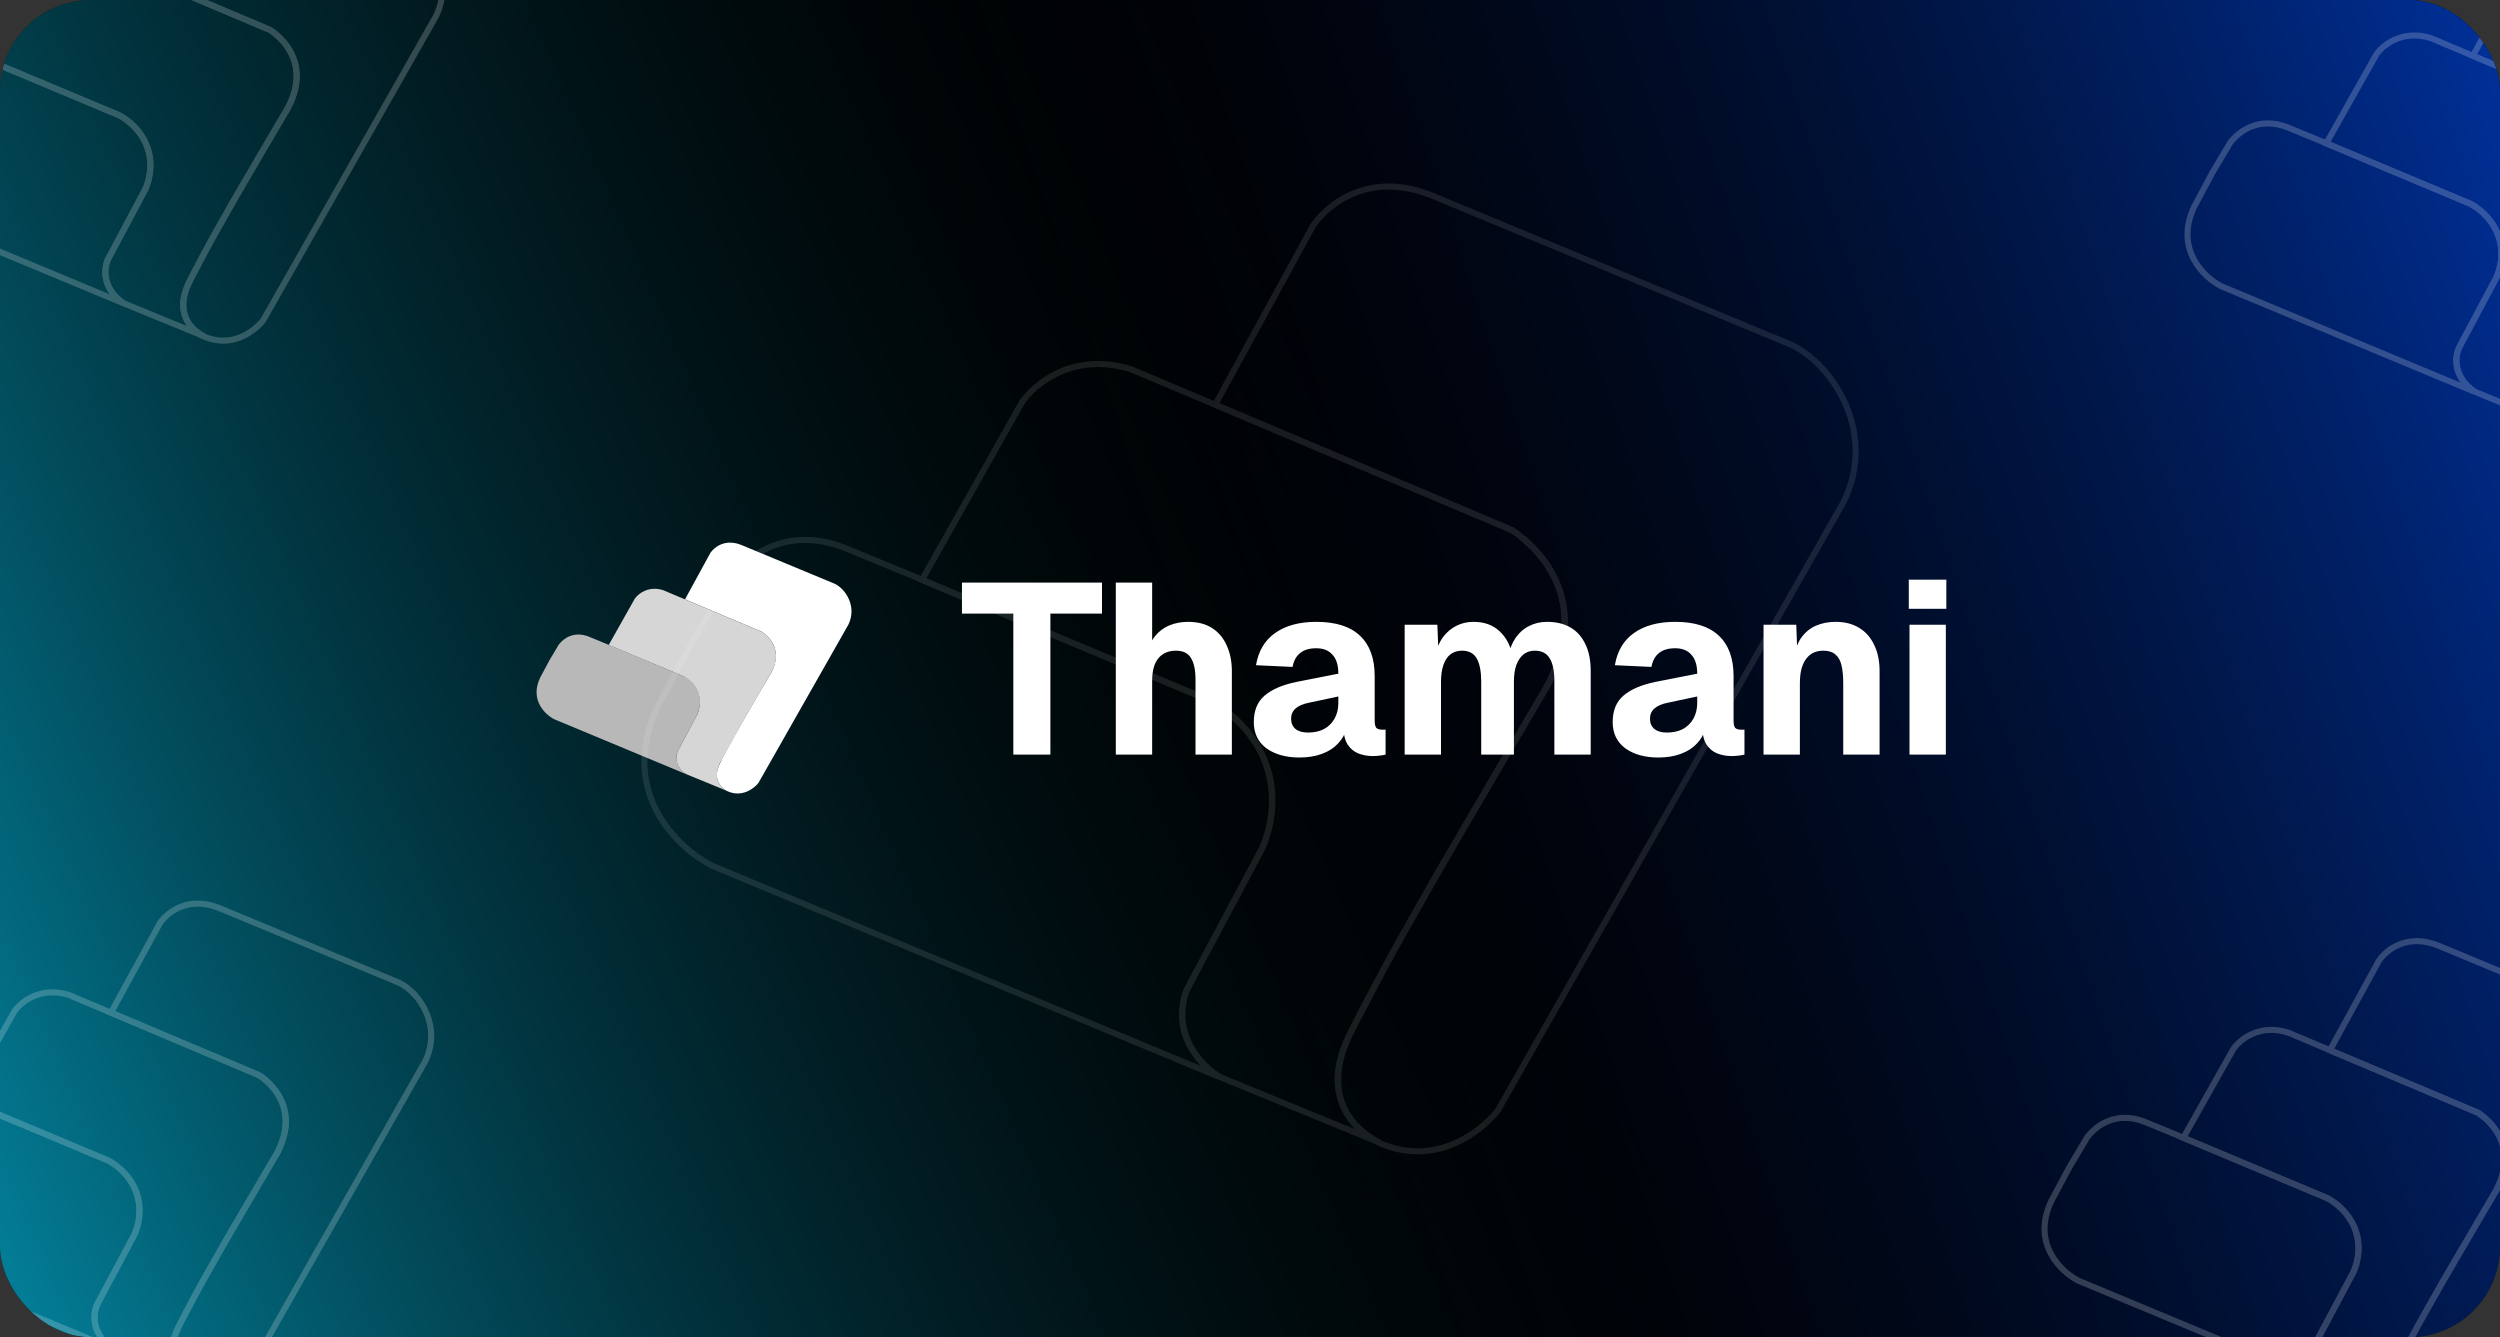 <svg width="2064" height="1104" viewBox="0 0 2064 1104" fill="none" xmlns="http://www.w3.org/2000/svg">
<rect x="0" y="0" width="2064" height="1104" fill="#333333" stroke="none"/>
<g clip-path="url(#clip0_83_32)">
<rect width="2064" height="1104" rx="75" fill="black"/>
<rect width="2064" height="1104" rx="75" fill="url(#paint0_linear_83_32)"/>
<rect width="2064" height="1104" rx="75" fill="url(#paint1_linear_83_32)"/>
<path d="M836.6 623V506.6H794.2V481H909.8V506.6H867.2V623H836.6ZM921.216 623V481H951.216V540.8H947.216C948.282 534.533 950.349 529.4 953.416 525.4C956.616 521.4 960.549 518.4 965.216 516.4C970.016 514.4 975.216 513.4 980.816 513.4C988.816 513.4 995.482 515.133 1000.82 518.6C1006.15 522.067 1010.15 526.867 1012.82 533C1015.62 539.133 1017.02 546.133 1017.02 554V623H987.016V561.2C987.016 553.2 985.749 547.2 983.216 543.2C980.816 539.2 976.682 537.2 970.816 537.2C964.682 537.2 959.882 539.267 956.416 543.4C952.949 547.533 951.216 553.733 951.216 562V623H921.216ZM1072.74 625.4C1061.68 625.4 1052.61 622.867 1045.54 617.8C1038.61 612.6 1035.14 605.4 1035.14 596.2C1035.14 586.733 1038.08 579.467 1043.94 574.4C1049.94 569.2 1058.74 565.4 1070.34 563L1104.94 556.2C1104.94 549.267 1103.34 544.067 1100.14 540.6C1097.08 537 1092.61 535.2 1086.74 535.2C1081.01 535.2 1076.54 536.533 1073.34 539.2C1070.14 541.733 1068.08 545.533 1067.14 550.6L1036.94 549.2C1038.94 537.467 1044.21 528.6 1052.74 522.6C1061.41 516.467 1072.74 513.4 1086.74 513.4C1102.74 513.4 1114.74 517.2 1122.74 524.8C1130.88 532.4 1134.94 543.533 1134.94 558.2V594.8C1134.94 597.867 1135.41 599.933 1136.34 601C1137.41 601.933 1138.94 602.4 1140.94 602.4H1143.94V623C1143.01 623.267 1141.48 623.533 1139.34 623.8C1137.34 624.067 1135.34 624.2 1133.34 624.2C1129.08 624.2 1125.08 623.467 1121.34 622C1117.74 620.533 1114.81 618.067 1112.54 614.6C1110.28 611 1109.14 605.933 1109.14 599.4L1111.74 601.4C1110.41 606.2 1108.01 610.4 1104.54 614C1101.21 617.6 1096.81 620.4 1091.34 622.4C1086.01 624.4 1079.81 625.4 1072.74 625.4ZM1079.94 604.8C1084.88 604.8 1089.21 603.867 1092.94 602C1096.68 600 1099.61 597.133 1101.74 593.4C1103.88 589.667 1104.94 585.267 1104.94 580.2V575L1080.54 580.2C1075.74 581.133 1072.08 582.733 1069.54 585C1067.14 587.133 1065.94 589.933 1065.94 593.4C1065.94 597 1067.14 599.8 1069.54 601.8C1071.94 603.8 1075.41 604.8 1079.94 604.8ZM1159.69 623V515.8H1186.69L1187.69 541.6L1184.89 540.4C1186.36 534.667 1188.56 529.8 1191.49 525.8C1194.56 521.8 1198.23 518.733 1202.49 516.6C1206.76 514.467 1211.43 513.4 1216.49 513.4C1225.43 513.4 1232.63 516 1238.09 521.2C1243.69 526.4 1247.29 533.4 1248.89 542.2L1245.09 542.4C1246.29 536.133 1248.36 530.867 1251.29 526.6C1254.36 522.2 1258.09 518.933 1262.49 516.8C1266.89 514.533 1271.83 513.4 1277.29 513.4C1284.76 513.4 1291.16 514.933 1296.49 518C1301.83 521.067 1305.96 525.667 1308.89 531.8C1311.83 537.8 1313.29 545.2 1313.29 554V623H1283.29V562.4C1283.29 554 1282.03 547.733 1279.49 543.6C1276.96 539.333 1272.83 537.2 1267.09 537.2C1263.49 537.2 1260.43 538.2 1257.89 540.2C1255.36 542.2 1253.36 545.133 1251.89 549C1250.56 552.733 1249.89 557.333 1249.89 562.8V623H1222.89V562.8C1222.89 554.533 1221.69 548.2 1219.29 543.8C1216.89 539.4 1212.76 537.2 1206.89 537.2C1203.29 537.2 1200.16 538.2 1197.49 540.2C1194.96 542.2 1193.03 545.133 1191.69 549C1190.36 552.867 1189.69 557.467 1189.69 562.8V623H1159.69ZM1369.03 625.4C1357.96 625.4 1348.9 622.867 1341.83 617.8C1334.9 612.6 1331.43 605.4 1331.43 596.2C1331.43 586.733 1334.36 579.467 1340.23 574.4C1346.23 569.2 1355.03 565.4 1366.63 563L1401.23 556.2C1401.23 549.267 1399.63 544.067 1396.43 540.6C1393.36 537 1388.9 535.2 1383.03 535.2C1377.3 535.2 1372.83 536.533 1369.63 539.2C1366.43 541.733 1364.36 545.533 1363.43 550.6L1333.23 549.2C1335.23 537.467 1340.5 528.6 1349.03 522.6C1357.7 516.467 1369.03 513.4 1383.03 513.4C1399.03 513.4 1411.03 517.2 1419.03 524.8C1427.16 532.4 1431.23 543.533 1431.23 558.2V594.8C1431.23 597.867 1431.7 599.933 1432.63 601C1433.7 601.933 1435.23 602.4 1437.23 602.4H1440.23V623C1439.3 623.267 1437.76 623.533 1435.63 623.8C1433.63 624.067 1431.63 624.2 1429.63 624.2C1425.36 624.2 1421.36 623.467 1417.63 622C1414.03 620.533 1411.1 618.067 1408.83 614.6C1406.56 611 1405.43 605.933 1405.43 599.4L1408.03 601.4C1406.7 606.2 1404.3 610.4 1400.83 614C1397.5 617.6 1393.1 620.4 1387.63 622.4C1382.3 624.4 1376.1 625.4 1369.03 625.4ZM1376.23 604.8C1381.16 604.8 1385.5 603.867 1389.23 602C1392.96 600 1395.9 597.133 1398.03 593.4C1400.16 589.667 1401.23 585.267 1401.23 580.2V575L1376.83 580.2C1372.03 581.133 1368.36 582.733 1365.83 585C1363.43 587.133 1362.23 589.933 1362.23 593.4C1362.23 597 1363.43 599.8 1365.83 601.8C1368.23 603.8 1371.7 604.8 1376.23 604.8ZM1455.98 623V515.8H1482.98L1484.18 547.2L1480.38 546.2C1481.45 538.2 1483.58 531.8 1486.78 527C1490.11 522.2 1494.25 518.733 1499.18 516.6C1504.11 514.467 1509.51 513.4 1515.38 513.4C1523.11 513.4 1529.65 515.067 1534.98 518.4C1540.45 521.733 1544.58 526.467 1547.38 532.6C1550.31 538.6 1551.78 545.733 1551.78 554V623H1521.78V564C1521.78 558.267 1521.31 553.4 1520.38 549.4C1519.45 545.4 1517.78 542.4 1515.38 540.4C1512.98 538.267 1509.65 537.2 1505.38 537.2C1499.11 537.2 1494.31 539.533 1490.98 544.2C1487.65 548.733 1485.98 555.333 1485.98 564V623H1455.98ZM1576.49 623V515.8H1606.49V623H1576.49ZM1575.89 502.6V478.6H1606.89V502.6H1575.89Z" fill="white"/>
<path d="M586.512 456.436L565.523 494.833L629.222 521.738C642.698 531.276 642.533 543.974 636.973 554.884C624.66 575.717 598.504 620.16 593.438 632.224C588.408 644.204 596.187 651.243 600.859 653.332C612.864 658.609 622.791 650.803 626.254 646.241L700.461 515.637C707.716 500.631 697.987 486.119 689.247 481.996L612.237 450.005C599.045 444.563 589.975 451.379 586.512 456.436Z" fill="white"/>
<path d="M564.415 558.347L502.741 532.457L485.921 525.531C473.652 520.782 465.143 527.18 461.351 532.127L453.6 545.155L445.85 559.666C437.275 577.872 450.082 590.009 457.558 593.801L566.064 638.985C556.5 631.894 558.149 623.319 559.468 620.351L575.464 590.338C583.214 572.364 570.187 560.821 564.415 558.347Z" fill="#B8B8B8"/>
<path d="M524.013 494.364L502.575 532.457L564.414 558.347C580.509 567.582 578.706 583.083 575.792 589.679L559.467 620.351C555.773 630.113 562.655 636.951 566.558 639.15L600.693 653.167C588.292 646.571 591.907 635.001 594.426 629.915L613.885 594.791L636.312 556.038C646.984 538.202 635.487 525.751 629.221 521.738L547.594 487.273C535.193 483.316 526.706 490.352 524.013 494.364Z" fill="#D6D6D6"/>
<g opacity="0.2">
<path d="M2081.98 -27.776L2041.62 46.063L2164.12 97.805C2190.03 116.147 2189.72 140.566 2179.02 161.546C2155.34 201.609 2105.04 287.076 2095.3 310.277C2085.63 333.315 2100.59 346.852 2109.57 350.869C2132.66 361.017 2151.75 346.006 2158.41 337.232L2301.12 86.071C2315.07 57.213 2296.36 29.306 2279.55 21.378L2131.45 -40.144C2106.08 -50.609 2088.64 -37.501 2081.98 -27.776Z" stroke="white" stroke-width="5"/>
<path d="M1961.8 45.162L1920.57 118.417L2039.49 168.206C2070.44 185.965 2066.98 215.774 2061.37 228.459L2029.98 287.444C2022.87 306.218 2036.11 319.368 2043.61 323.596L2109.26 350.551C2085.41 337.867 2092.36 315.617 2097.21 305.837L2114.88 272.172L2134.22 237.922L2177.76 163.766C2197.96 128.832 2176.17 105.521 2164.12 97.804L2007.14 31.526C1983.3 23.915 1966.98 37.445 1961.8 45.162Z" stroke="white" stroke-width="5"/>
<path d="M2039.49 168.206L1920.89 118.417L1888.54 105.098C1864.95 95.965 1848.58 108.27 1841.29 117.783L1826.38 142.836L1811.48 170.743C1794.99 205.753 1819.62 229.093 1834 236.387L2042.66 323.279C2024.27 309.643 2027.44 293.152 2029.98 287.444L2060.74 229.728C2075.64 195.161 2049.87 173.229 2039.49 168.206Z" stroke="white" stroke-width="5"/>
</g>
<g opacity="0.1">
<path d="M1083.97 186.448L1003.24 334.126L1248.24 437.609C1300.07 474.294 1299.44 523.131 1278.05 565.092C1230.69 645.219 1130.09 816.153 1110.61 862.554C1091.26 908.629 1121.18 935.703 1139.15 943.737C1185.32 964.033 1223.5 934.012 1236.82 916.465L1522.24 414.142C1550.14 356.425 1512.72 300.612 1479.11 284.756L1182.91 161.712C1132.17 140.782 1097.29 166.997 1083.97 186.448Z" stroke="white" stroke-width="5"/>
<path d="M843.594 332.324L761.142 478.835L998.985 578.411C1060.89 613.929 1053.95 673.548 1042.75 698.918L979.957 816.888C965.75 854.435 992.22 880.735 1007.23 889.192L1138.52 943.103C1090.82 917.733 1104.73 873.235 1114.42 853.674L1149.76 786.343L1188.45 717.845L1275.52 569.532C1315.93 499.664 1272.35 453.042 1248.24 437.609L934.292 305.051C886.596 289.83 853.953 316.891 843.594 332.324Z" stroke="white" stroke-width="5"/>
<path d="M998.985 578.411L761.776 478.835L697.082 452.197C649.894 433.93 617.167 458.539 602.579 477.566L572.77 527.672L542.96 583.485C509.979 653.506 559.239 700.187 587.991 714.774L1005.33 888.558C968.541 861.285 974.883 828.304 979.957 816.888L1041.48 701.455C1071.29 632.322 1019.74 588.458 998.985 578.411Z" stroke="white" stroke-width="5"/>
</g>
<g opacity="0.2">
<path d="M1963.98 793.224L1923.62 867.063L2046.12 918.804C2072.03 937.147 2071.72 961.566 2061.02 982.546C2037.34 1022.61 1987.04 1108.08 1977.3 1131.28C1967.63 1154.31 1982.59 1167.85 1991.57 1171.87C2014.66 1182.02 2033.75 1167.01 2040.41 1158.23L2183.12 907.071C2197.07 878.213 2178.36 850.306 2161.55 842.378L2013.45 780.856C1988.08 770.391 1970.64 783.499 1963.98 793.224Z" stroke="white" stroke-width="5"/>
<path d="M1843.8 866.162L1802.57 939.417L1921.49 989.206C1952.44 1006.96 1948.98 1036.77 1943.37 1049.46L1911.98 1108.44C1904.87 1127.22 1918.11 1140.37 1925.61 1144.6L1991.26 1171.55C1967.41 1158.87 1974.36 1136.62 1979.21 1126.84L1996.88 1093.17L2016.22 1058.92L2059.76 984.766C2079.96 949.832 2058.17 926.521 2046.12 918.804L1889.14 852.526C1865.3 844.915 1848.98 858.445 1843.8 866.162Z" stroke="white" stroke-width="5"/>
<path d="M1921.49 989.206L1802.89 939.418L1770.54 926.098C1746.95 916.965 1730.58 929.27 1723.29 938.783L1708.38 963.836L1693.48 991.743C1676.99 1026.75 1701.62 1050.09 1716 1057.39L1924.66 1144.28C1906.27 1130.64 1909.44 1114.15 1911.98 1108.44L1942.74 1050.73C1957.64 1016.16 1931.87 994.229 1921.49 989.206Z" stroke="white" stroke-width="5"/>
</g>
<g opacity="0.2">
<path d="M131.984 762.224L91.62 836.063L214.119 887.804C240.034 906.147 239.717 930.566 229.023 951.546C205.345 991.609 155.045 1077.08 145.303 1100.28C135.629 1123.31 150.588 1136.85 159.573 1140.87C182.66 1151.02 201.751 1136.01 208.41 1127.23L351.116 876.071C365.069 847.213 346.359 819.306 329.551 811.378L181.455 749.856C156.085 739.391 138.643 752.499 131.984 762.224Z" stroke="white" stroke-width="5"/>
<path d="M11.796 835.162L-29.43 908.417L89.492 958.206C120.443 975.965 116.975 1005.77 111.373 1018.46L79.978 1077.44C72.874 1096.22 86.109 1109.37 93.614 1113.6L159.259 1140.55C135.411 1127.87 142.362 1105.62 147.208 1095.84L164.878 1062.17L184.222 1027.92L227.757 953.766C247.964 918.832 226.172 895.521 214.121 887.804L57.145 821.526C33.297 813.915 16.976 827.445 11.796 835.162Z" stroke="white" stroke-width="5"/>
<path d="M89.491 958.206L-29.113 908.418L-61.459 895.098C-85.053 885.965 -101.417 898.27 -108.71 907.783L-123.615 932.836L-138.52 960.743C-155.011 995.753 -130.381 1019.09 -116.004 1026.39L92.663 1113.28C74.269 1099.64 77.441 1083.15 79.978 1077.44L110.739 1019.73C125.643 985.161 99.868 963.229 89.491 958.206Z" stroke="white" stroke-width="5"/>
</g>
<g opacity="0.2">
<path d="M140.984 -100.776L100.62 -26.937L223.119 24.805C249.034 43.147 248.717 67.566 238.023 88.546C214.345 128.609 164.045 214.076 154.303 237.277C144.629 260.315 159.588 273.852 168.573 277.869C191.66 288.017 210.751 273.006 217.41 264.232L360.116 13.071C374.069 -15.787 355.359 -43.694 338.551 -51.622L190.455 -113.144C165.085 -123.609 147.643 -110.501 140.984 -100.776Z" stroke="white" stroke-width="5"/>
<path d="M20.796 -27.838L-20.43 45.417L98.492 95.206C129.443 112.965 125.975 142.774 120.373 155.459L88.978 214.444C81.874 233.218 95.109 246.368 102.614 250.596L168.259 277.551C144.411 264.866 151.362 242.617 156.208 232.837L173.878 199.172L193.222 164.922L236.757 90.766C256.964 55.832 235.172 32.521 223.121 24.804L66.145 -41.474C42.297 -49.085 25.976 -35.555 20.796 -27.838Z" stroke="white" stroke-width="5"/>
<path d="M98.491 95.206L-20.113 45.418L-52.459 32.098C-76.053 22.965 -92.417 35.27 -99.71 44.783L-114.615 69.836L-129.52 97.743C-146.011 132.753 -121.381 156.093 -107.004 163.387L101.663 250.279C83.269 236.643 86.441 220.152 88.978 214.444L119.739 156.728C134.643 122.161 108.868 100.229 98.491 95.206Z" stroke="white" stroke-width="5"/>
</g>
</g>
<defs>
<linearGradient id="paint0_linear_83_32" x1="1032" y1="1104" x2="2645.93" y2="568.743" gradientUnits="userSpaceOnUse">
<stop stop-opacity="0"/>
<stop offset="1" stop-color="#0050FF"/>
</linearGradient>
<linearGradient id="paint1_linear_83_32" x1="-305.587" y1="1357.22" x2="1315.64" y2="652.867" gradientUnits="userSpaceOnUse">
<stop stop-color="#05D3FF"/>
<stop offset="1" stop-opacity="0"/>
</linearGradient>
<clipPath id="clip0_83_32">
<rect width="2064" height="1104" rx="75" fill="white"/>
</clipPath>
</defs>
</svg>
